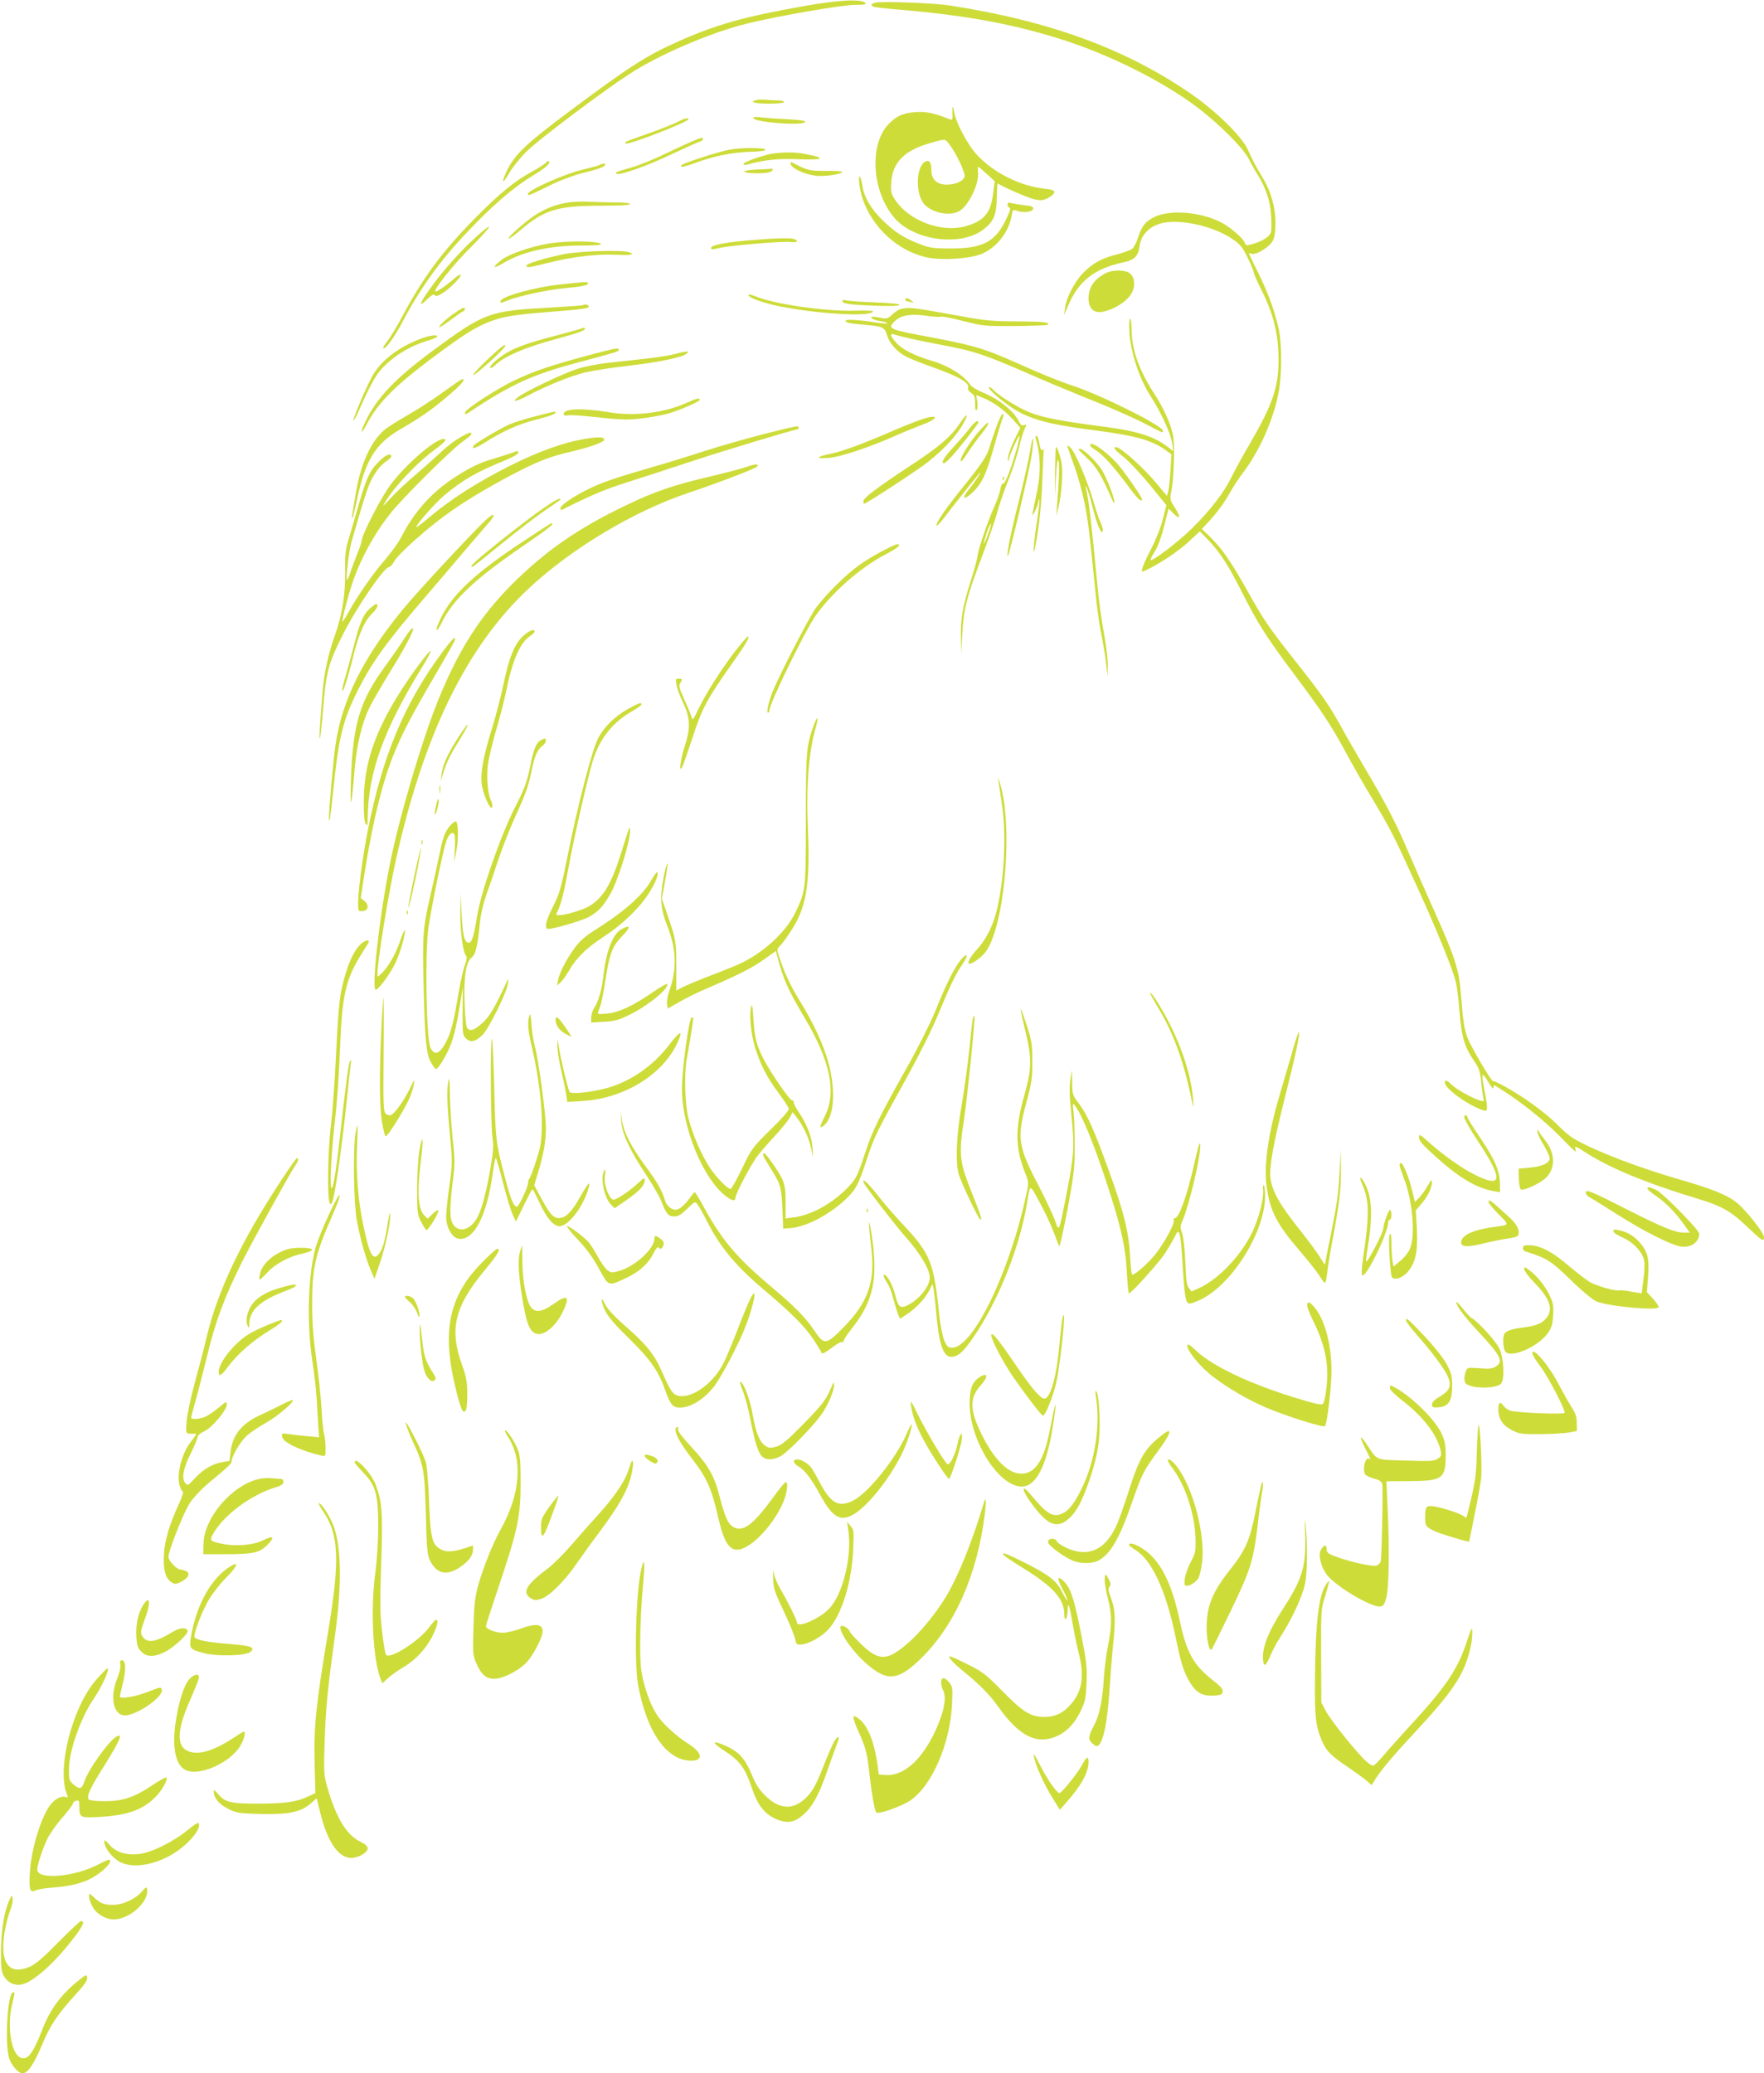 <?xml version="1.0" standalone="no"?>
<!DOCTYPE svg PUBLIC "-//W3C//DTD SVG 20010904//EN"
 "http://www.w3.org/TR/2001/REC-SVG-20010904/DTD/svg10.dtd">
<svg version="1.0" xmlns="http://www.w3.org/2000/svg"
 width="1089pt" height="1280pt" viewBox="0 0 1089 1280"
 preserveAspectRatio="xMidYMid meet">
<g transform="translate(0,1280) scale(0.1,-0.1)"
fill="#cddc39" stroke="none">
<path d="M4955 12761 c-360 -64 -535 -113 -766 -216 -196 -87 -301 -154 -664
-425 -295 -220 -359 -283 -409 -404 -23 -55 -5 -42 32 23 19 32 66 90 105 128
73 72 466 368 631 475 183 120 503 257 726 312 189 47 589 116 669 116 57 0
72 3 63 12 -26 26 -170 18 -387 -21z"/>
<path d="M5408 12784 c-16 -3 -28 -9 -28 -14 0 -13 24 -17 175 -30 412 -35
704 -89 1010 -187 290 -93 615 -256 824 -414 132 -99 284 -251 318 -316 16
-32 41 -77 56 -100 51 -81 79 -164 84 -250 3 -45 3 -93 -1 -107 -7 -27 -53
-56 -118 -74 -33 -9 -38 -8 -43 8 -9 30 -101 107 -158 133 -130 61 -309 73
-403 26 -53 -27 -75 -54 -98 -125 -9 -29 -25 -59 -35 -69 -11 -9 -54 -25 -97
-36 -93 -23 -152 -56 -209 -116 -51 -53 -102 -151 -110 -213 l-6 -45 25 58
c65 153 163 230 344 268 66 14 90 38 98 103 8 64 58 116 128 136 115 32 327
-14 448 -98 44 -30 60 -50 90 -112 20 -41 37 -82 37 -90 1 -8 23 -60 51 -115
71 -141 102 -268 103 -415 2 -177 -34 -283 -179 -533 -43 -73 -92 -163 -110
-200 -45 -94 -130 -205 -243 -317 -85 -84 -247 -208 -258 -197 -2 3 10 27 27
54 19 30 41 91 57 156 l27 107 33 -32 c41 -40 43 -20 4 41 -27 42 -29 50 -21
91 18 88 24 303 10 361 -17 72 -58 162 -114 248 -95 147 -139 271 -140 398 -1
39 -5 69 -10 66 -5 -3 -6 -45 -3 -92 8 -118 62 -281 127 -381 66 -102 127
-234 136 -295 l7 -50 -34 26 c-84 65 -190 98 -389 124 -321 42 -415 62 -515
113 -60 30 -156 94 -174 116 -7 9 -18 16 -24 16 -16 0 31 -46 98 -97 123 -94
236 -129 540 -168 266 -34 367 -62 458 -129 l29 -21 -6 -100 c-3 -55 -10 -113
-14 -129 l-8 -28 -56 68 c-84 103 -230 234 -259 234 -21 0 -5 -20 50 -63 32
-26 104 -103 160 -171 l102 -125 -21 -83 c-12 -49 -42 -126 -75 -190 -50 -97
-67 -145 -47 -136 98 44 219 125 293 195 l56 53 56 -58 c70 -74 121 -152 203
-316 99 -195 153 -281 318 -501 177 -237 230 -316 325 -491 39 -73 116 -208
172 -300 108 -181 129 -223 279 -554 115 -253 213 -495 228 -565 7 -27 16
-106 22 -175 14 -171 30 -222 100 -325 20 -29 29 -58 33 -105 3 -36 9 -80 13
-99 7 -32 6 -33 -17 -26 -51 16 -145 68 -174 96 -34 32 -45 36 -45 15 0 -37
148 -143 238 -171 19 -5 22 -3 22 21 0 15 -7 62 -16 105 -9 43 -14 84 -12 91
3 7 19 -12 36 -42 18 -30 32 -47 32 -37 0 9 2 17 5 17 3 0 46 -27 95 -60 113
-76 245 -186 333 -279 70 -72 84 -83 73 -56 -8 21 4 19 44 -8 158 -105 384
-199 725 -302 131 -40 192 -74 284 -162 101 -96 111 -102 111 -70 0 25 -108
162 -165 210 -59 48 -149 85 -345 142 -224 65 -421 137 -575 209 -95 45 -121
63 -190 132 -81 80 -205 170 -326 237 -36 20 -68 35 -71 32 -8 -8 -144 224
-161 275 -19 58 -25 98 -37 251 -12 162 -34 231 -165 524 -57 127 -131 295
-165 375 -72 170 -132 285 -262 505 -52 88 -121 207 -152 265 -72 129 -115
191 -277 396 -165 209 -200 260 -294 429 -101 181 -160 267 -229 335 l-56 54
33 36 c56 59 103 122 138 185 18 33 56 91 84 128 101 133 188 329 219 497 20
103 20 294 1 385 -24 111 -64 221 -126 348 -33 66 -59 120 -59 122 0 2 9 1 20
-2 28 -7 107 42 127 80 12 22 17 56 17 112 0 97 -28 194 -80 280 -44 72 -54
92 -90 170 -36 81 -191 233 -343 340 -405 281 -874 454 -1496 551 -99 15 -404
27 -457 18z"/>
<path d="M4673 12183 c-54 -11 -16 -23 72 -23 57 0 95 4 95 10 0 6 -17 10 -37
10 -21 0 -54 2 -73 4 -19 2 -45 2 -57 -1z"/>
<path d="M5880 12135 c-1 -11 -1 -33 0 -49 1 -24 -1 -28 -17 -22 -101 39 -142
48 -208 44 -80 -5 -119 -23 -169 -74 -124 -128 -103 -425 41 -585 124 -137
407 -171 544 -66 63 48 81 90 83 197 0 50 3 89 6 87 45 -27 187 -89 224 -97
41 -9 54 -8 85 7 20 10 37 25 39 34 2 14 -9 18 -60 24 -151 17 -311 97 -415
207 -58 62 -131 198 -143 268 -4 25 -9 36 -10 25z m-18 -228 c43 -55 99 -177
93 -198 -9 -28 -57 -49 -110 -49 -60 0 -95 32 -95 87 0 47 -11 66 -34 57 -59
-23 -68 -190 -14 -260 44 -56 156 -81 217 -49 58 29 127 170 119 241 -2 19 -2
34 2 34 3 -1 27 -21 53 -45 l48 -44 -10 -75 c-14 -119 -55 -169 -164 -201
-155 -46 -363 33 -448 172 -17 28 -21 46 -17 97 8 122 79 196 235 241 102 30
97 30 125 -8z"/>
<path d="M4650 12072 c0 -26 296 -50 320 -26 8 8 -21 13 -112 18 -68 3 -142 9
-165 12 -26 4 -43 2 -43 -4z"/>
<path d="M4180 12046 c-25 -13 -106 -45 -180 -71 -147 -52 -146 -52 -137 -61
12 -12 387 133 387 150 0 12 -26 5 -70 -18z"/>
<path d="M4270 11926 c-30 -13 -107 -48 -171 -79 -63 -31 -155 -68 -204 -82
-94 -27 -101 -30 -88 -38 18 -11 186 48 333 118 85 40 165 76 178 80 12 3 22
11 22 16 0 13 -8 11 -70 -15z"/>
<path d="M4499 11875 c-57 -11 -191 -53 -272 -84 -16 -6 -26 -15 -23 -20 3 -4
45 6 93 25 112 41 224 64 338 67 52 1 90 6 90 12 0 15 -151 15 -226 0z"/>
<path d="M4755 11849 c-75 -17 -165 -51 -165 -61 0 -6 10 -8 23 -4 111 30 189
38 314 33 76 -3 133 -1 133 4 0 5 -10 11 -22 14 -93 21 -121 24 -178 24 -36
-1 -83 -5 -105 -10z"/>
<path d="M3371 11796 c-7 -8 -47 -34 -89 -57 -105 -57 -194 -130 -345 -282
-203 -205 -326 -370 -453 -610 -35 -65 -77 -135 -94 -155 -16 -20 -27 -38 -24
-41 12 -12 72 71 122 168 106 201 235 380 399 551 156 164 278 269 393 340 92
56 121 82 108 96 -3 2 -11 -2 -17 -10z"/>
<path d="M4880 11792 c0 -28 79 -67 157 -77 49 -7 163 10 163 24 0 4 -46 7
-102 6 -104 0 -111 2 -210 53 -5 2 -8 -1 -8 -6z"/>
<path d="M3700 11781 c-8 -4 -58 -18 -110 -30 -104 -25 -330 -125 -330 -147 0
-15 -5 -17 150 59 52 25 133 55 180 67 95 23 138 38 146 51 7 11 -16 11 -36 0z"/>
<path d="M4667 11753 c-46 -2 -75 -8 -72 -13 7 -11 117 -13 153 -4 23 7 32 26
10 22 -7 -1 -48 -4 -91 -5z"/>
<path d="M5305 11665 c24 -212 207 -411 422 -455 87 -18 254 -8 327 20 96 37
175 136 192 242 6 35 7 36 34 26 40 -14 94 -7 98 13 2 13 -9 17 -55 22 -32 4
-68 10 -80 13 -17 5 -23 2 -23 -9 0 -8 6 -17 13 -20 8 -3 0 -27 -27 -82 -66
-131 -145 -170 -341 -169 -105 0 -128 4 -187 27 -100 39 -155 74 -229 147 -72
70 -115 143 -125 212 -11 70 -26 81 -19 13z"/>
<path d="M3509 11550 c-76 -12 -129 -32 -194 -71 -61 -37 -183 -144 -175 -152
3 -3 37 21 75 54 144 123 229 149 488 149 118 0 187 4 187 10 0 6 -34 10 -82
10 -46 0 -119 2 -163 4 -44 3 -105 1 -136 -4z"/>
<path d="M2897 11298 c-70 -68 -155 -163 -211 -238 -95 -126 -115 -173 -46
-105 21 21 39 32 42 25 6 -20 55 6 113 61 30 28 52 56 49 61 -4 5 -20 -4 -38
-20 -35 -33 -104 -82 -117 -82 -23 0 119 178 220 276 62 62 112 117 110 123
-3 7 -57 -39 -122 -101z"/>
<path d="M4610 11315 c-142 -13 -220 -29 -220 -45 0 -12 4 -12 55 0 67 15 387
42 433 36 41 -5 58 6 26 18 -23 9 -139 5 -294 -9z"/>
<path d="M3380 11295 c-112 -20 -238 -64 -283 -99 -61 -47 -56 -60 9 -21 115
70 282 108 472 109 72 0 132 3 132 7 0 22 -214 25 -330 4z"/>
<path d="M3476 11230 c-119 -25 -226 -58 -226 -70 0 -15 14 -13 141 19 145 37
307 55 422 48 82 -5 115 3 65 17 -52 14 -313 5 -402 -14z"/>
<path d="M6825 11113 c-71 -37 -105 -88 -105 -156 0 -61 33 -92 86 -82 57 10
127 49 162 90 41 45 45 112 10 145 -27 25 -108 27 -153 3z"/>
<path d="M3460 11044 c-161 -17 -370 -76 -370 -103 0 -14 1 -14 44 4 62 26
236 64 344 75 118 11 152 18 152 31 0 11 -11 10 -170 -7z"/>
<path d="M4620 10979 c0 -16 86 -48 188 -69 247 -50 582 -68 582 -31 0 3 -53
5 -117 3 -184 -5 -497 41 -610 89 -24 10 -43 14 -43 8z"/>
<path d="M5590 10950 c0 -5 4 -10 9 -10 5 0 18 -3 28 -6 16 -5 16 -4 -1 10
-23 18 -36 20 -36 6z"/>
<path d="M5200 10942 c0 -17 40 -23 196 -29 96 -4 153 -2 157 4 4 7 -50 12
-151 16 -86 3 -167 9 -179 13 -13 3 -23 2 -23 -4z"/>
<path d="M3599 10916 c-2 -2 -101 -9 -219 -16 -359 -19 -392 -31 -712 -268
-224 -165 -340 -287 -409 -428 -38 -78 -33 -97 6 -22 67 130 173 236 410 413
185 138 255 182 345 218 85 33 146 43 379 62 207 16 244 22 235 36 -5 9 -27
12 -35 5z"/>
<path d="M2805 10866 c-51 -34 -105 -86 -91 -86 5 0 36 21 70 46 33 26 67 49
74 51 13 6 17 23 4 23 -4 0 -30 -15 -57 -34z"/>
<path d="M5563 10893 c-12 -2 -37 -18 -54 -34 -30 -28 -35 -29 -78 -20 -25 5
-48 7 -51 5 -8 -9 21 -22 63 -28 22 -4 37 -9 35 -12 -3 -3 -34 -1 -69 5 -107
17 -189 21 -189 11 0 -12 25 -17 116 -25 114 -10 125 -15 140 -64 15 -51 62
-104 119 -133 22 -12 100 -43 174 -69 150 -54 215 -92 208 -121 -4 -12 3 -24
19 -34 20 -14 24 -24 24 -68 0 -36 3 -47 10 -36 5 8 7 32 3 53 l-6 38 39 -16
c66 -27 131 -74 184 -131 l49 -55 -28 -57 c-35 -70 -54 -128 -48 -145 3 -6 6
-3 6 8 1 21 57 145 65 145 3 0 -4 -31 -14 -69 -39 -139 -76 -234 -89 -227 -5
3 -11 -12 -15 -33 -3 -21 -20 -70 -37 -107 -42 -95 -95 -250 -104 -304 -3 -25
-22 -94 -41 -153 -51 -159 -64 -235 -62 -350 l1 -102 8 125 c8 153 26 221 123
479 41 109 84 232 94 273 10 40 40 126 66 191 26 64 56 157 67 205 11 48 27
100 35 115 13 26 12 28 -4 22 -13 -4 -22 2 -30 19 -30 66 -122 141 -225 183
-34 14 -68 35 -76 46 -44 63 -138 121 -247 152 -97 29 -177 69 -211 109 -37
41 -42 60 -15 52 53 -17 155 -39 297 -66 192 -35 269 -61 527 -174 109 -48
253 -108 320 -135 187 -74 355 -148 436 -192 81 -43 82 -43 82 -29 0 30 -377
219 -555 278 -85 28 -199 74 -350 142 -210 93 -261 108 -598 171 -187 35 -201
43 -150 89 39 35 96 44 196 30 42 -6 81 -8 87 -5 5 3 67 -9 137 -27 124 -31
133 -32 322 -31 106 1 196 5 199 8 16 15 -26 20 -186 21 -146 0 -203 5 -327
28 -335 60 -335 60 -392 49z m536 -1392 c-12 -34 -23 -60 -25 -58 -2 2 6 32
17 66 12 34 23 60 26 57 3 -2 -5 -32 -18 -65z"/>
<path d="M3599 10775 c-3 -2 -75 -23 -160 -45 -175 -46 -245 -70 -307 -106
-57 -33 -113 -84 -106 -95 3 -5 20 5 37 22 53 50 181 105 362 154 159 43 196
57 184 70 -3 3 -8 3 -10 0z"/>
<path d="M2603 10711 c-137 -50 -252 -137 -304 -232 -36 -64 -123 -268 -117
-274 2 -3 15 19 28 48 82 184 111 236 163 288 68 67 156 120 252 151 41 12 75
26 75 31 0 12 -43 7 -97 -12z"/>
<path d="M3010 10581 c-52 -49 -92 -92 -88 -96 7 -7 194 162 197 178 3 18 -20
1 -109 -82z"/>
<path d="M3620 10603 c-217 -58 -325 -95 -439 -149 -113 -53 -311 -182 -311
-202 0 -11 6 -11 28 4 257 171 386 230 662 304 247 66 260 70 260 80 0 15 -22
11 -200 -37z"/>
<path d="M4165 10614 c-27 -8 -111 -21 -185 -29 -74 -8 -180 -20 -235 -26 -55
-6 -136 -22 -180 -36 -78 -24 -319 -138 -366 -174 -46 -35 -11 -29 62 10 110
58 254 117 344 140 44 11 161 30 260 41 192 22 341 52 371 75 18 14 18 14 -1
14 -11 -1 -42 -7 -70 -15z"/>
<path d="M2737 10380 c-59 -43 -157 -107 -217 -141 -59 -34 -124 -74 -143 -90
-87 -71 -152 -215 -182 -403 -9 -50 -17 -104 -20 -120 -3 -16 -3 -27 1 -24 3
4 16 57 29 118 51 241 115 343 270 432 126 74 179 110 283 197 88 74 121 112
95 110 -5 0 -57 -36 -116 -79z"/>
<path d="M4241 10314 c-138 -63 -324 -86 -482 -59 -163 27 -279 23 -279 -10 0
-10 8 -13 28 -9 15 3 87 -2 160 -10 74 -9 164 -16 200 -16 69 0 209 21 271 41
72 23 181 71 181 80 0 14 -20 10 -79 -17z"/>
<path d="M3305 10230 c-60 -15 -132 -38 -160 -50 -60 -27 -212 -117 -221 -131
-15 -25 10 -18 69 19 116 73 206 113 319 142 62 15 114 33 116 39 5 14 7 14
-123 -19z"/>
<path d="M6152 10168 c-16 -46 -36 -103 -43 -128 -16 -56 -47 -102 -175 -261
-99 -122 -161 -215 -152 -225 3 -2 25 21 49 53 39 52 205 261 217 273 20 21
-29 -55 -60 -93 -53 -64 -44 -82 15 -28 59 55 85 110 137 295 23 83 46 158 51
167 5 11 5 20 0 23 -5 3 -23 -31 -39 -76z"/>
<path d="M5926 10187 c-56 -84 -130 -147 -318 -270 -198 -131 -278 -191 -278
-212 0 -8 2 -15 4 -15 14 0 323 202 391 255 109 86 188 173 229 253 28 55 11
48 -28 -11z"/>
<path d="M5690 10211 c-30 -10 -104 -39 -165 -65 -182 -80 -327 -134 -395
-147 -92 -18 -101 -33 -15 -26 74 6 250 64 420 140 50 22 122 51 161 66 105
39 100 67 -6 32z"/>
<path d="M5988 10158 c-18 -24 -63 -76 -100 -116 -61 -66 -82 -102 -60 -102 4
0 22 15 39 33 42 43 173 210 173 219 0 19 -21 5 -52 -34z"/>
<path d="M6049 10143 c-57 -64 -119 -162 -119 -186 0 -13 15 2 41 43 23 35 61
88 85 118 39 48 52 72 40 72 -2 0 -23 -21 -47 -47z"/>
<path d="M4715 10120 c-104 -26 -267 -73 -361 -103 -94 -31 -251 -79 -348
-107 -208 -60 -298 -91 -381 -133 -88 -44 -165 -97 -165 -114 0 -8 3 -13 8
-11 175 88 264 126 396 168 89 28 278 90 421 137 204 67 622 193 641 193 2 0
4 5 4 10 0 14 -4 13 -215 -40z"/>
<path d="M2841 10100 c-30 -17 -82 -56 -115 -88 -34 -32 -105 -95 -158 -141
-54 -45 -123 -110 -154 -144 -31 -34 -53 -55 -48 -47 49 94 195 252 314 341
68 50 84 69 58 69 -58 -1 -265 -186 -346 -310 -58 -88 -152 -274 -157 -308 -1
-15 -14 -55 -28 -87 -13 -33 -32 -84 -42 -112 -9 -29 -19 -53 -22 -53 -10 0
10 177 27 235 95 329 108 368 153 433 15 24 44 53 63 65 18 12 32 27 30 32 -7
21 -43 3 -87 -45 -49 -51 -72 -104 -123 -285 -14 -49 -37 -128 -51 -175 -23
-74 -26 -102 -24 -215 1 -137 -18 -257 -62 -383 -43 -121 -69 -241 -78 -357
-18 -229 -22 -289 -16 -283 3 3 12 86 20 184 18 226 33 280 120 453 86 171
257 421 288 421 7 0 21 16 31 35 23 42 186 189 314 283 110 81 254 168 422
256 148 77 224 107 345 135 135 32 215 61 215 77 0 19 -46 18 -149 -1 -119
-23 -265 -77 -424 -156 -218 -110 -376 -211 -524 -337 -35 -29 -63 -50 -63
-46 0 17 117 149 173 196 116 97 197 143 380 218 44 18 77 38 77 46 0 12 -6
12 -37 -1 -21 -7 -72 -24 -113 -36 -91 -26 -150 -55 -255 -124 -136 -90 -242
-211 -319 -363 -15 -30 -58 -89 -95 -133 -77 -88 -169 -221 -226 -322 -20 -37
-39 -66 -41 -65 -5 5 32 150 58 228 48 148 134 308 234 435 74 96 389 409 457
454 26 18 47 36 47 41 0 15 -11 12 -69 -20z"/>
<path d="M6361 10025 c-7 -49 -40 -194 -72 -321 -53 -212 -80 -347 -66 -334 9
8 125 497 142 598 9 51 15 105 13 120 -2 15 -9 -13 -17 -63z"/>
<path d="M6394 10093 c31 -99 33 -216 5 -343 -31 -144 -32 -151 -9 -105 11 22
20 49 21 60 0 11 3 15 5 9 3 -6 -4 -71 -16 -144 -20 -133 -26 -227 -9 -145 23
114 38 258 44 413 3 95 7 178 9 185 1 7 1 9 -1 5 -11 -19 -21 -4 -27 37 -4 25
-12 45 -17 45 -6 0 -8 -8 -5 -17z"/>
<path d="M6730 10051 c0 -5 15 -19 34 -30 45 -28 107 -97 194 -213 64 -88 92
-114 92 -90 0 14 -120 186 -158 226 -78 81 -162 137 -162 107z"/>
<path d="M6519 10039 c-3 -8 -5 -79 -6 -159 l0 -145 6 120 c4 79 9 114 15 102
8 -16 5 -111 -9 -287 l-4 -55 14 55 c8 30 17 100 21 155 4 81 2 112 -14 164
-10 36 -21 58 -23 50z"/>
<path d="M6593 10035 c3 -11 22 -64 41 -118 20 -54 47 -153 61 -220 23 -114
31 -186 70 -574 8 -83 24 -196 36 -250 11 -54 24 -132 28 -173 l8 -75 2 66 c0
37 -10 127 -24 200 -14 74 -32 206 -40 294 -38 396 -53 527 -71 600 -4 16 -3
17 5 4 5 -8 21 -61 35 -117 27 -108 57 -180 64 -150 2 9 -3 29 -11 45 -8 15
-29 76 -46 135 -37 128 -114 309 -143 335 -21 18 -21 18 -15 -2z"/>
<path d="M6660 10024 c0 -3 25 -28 55 -56 53 -48 88 -108 153 -258 7 -18 11
-20 11 -8 1 25 -43 139 -74 192 -38 64 -145 161 -145 130z"/>
<path d="M4610 9918 c-30 -11 -131 -37 -223 -59 -220 -51 -346 -93 -521 -178
-298 -142 -501 -284 -707 -490 -198 -199 -331 -409 -457 -721 -99 -248 -233
-700 -292 -990 -66 -323 -119 -790 -90 -790 17 0 92 102 121 165 30 63 59 165
59 200 -1 11 -14 -17 -29 -62 -29 -86 -74 -163 -116 -203 -24 -23 -25 -23 -25
-3 0 79 68 497 115 708 172 772 435 1311 816 1669 265 249 654 482 994 595
187 63 412 149 420 161 11 17 -11 17 -65 -2z"/>
<path d="M6191 9844 c0 -11 3 -14 6 -6 3 7 2 16 -1 19 -3 4 -6 -2 -5 -13z"/>
<path d="M3351 9660 c-47 -32 -165 -122 -263 -200 -157 -126 -194 -160 -172
-160 3 0 65 49 137 108 153 125 268 213 350 267 31 21 57 39 57 41 0 14 -36
-5 -109 -56z"/>
<path d="M2998 9589 c-90 -85 -424 -445 -510 -550 -247 -300 -378 -565 -417
-839 -13 -89 -41 -402 -40 -445 1 -56 8 -10 29 190 32 309 59 413 149 593 89
176 175 296 421 582 64 74 165 193 225 264 61 72 130 151 153 178 57 62 50 83
-10 27z"/>
<path d="M3185 9428 c-284 -192 -414 -321 -480 -480 -21 -52 -5 -48 20 4 69
145 207 275 518 487 147 101 186 132 160 130 -5 0 -102 -64 -218 -141z"/>
<path d="M5445 9397 c-44 -23 -110 -63 -145 -89 -75 -53 -201 -178 -261 -258
-40 -53 -230 -422 -270 -522 -25 -65 -39 -128 -28 -128 5 0 9 7 9 15 0 40 212
475 280 576 99 145 280 305 438 387 75 39 101 62 70 62 -7 0 -49 -20 -93 -43z"/>
<path d="M2281 9041 c-40 -37 -61 -88 -100 -241 -18 -69 -42 -156 -53 -193
-11 -37 -18 -70 -15 -73 7 -7 40 99 72 231 31 123 68 206 114 249 30 29 41 56
22 56 -5 0 -23 -13 -40 -29z"/>
<path d="M2492 8852 c-23 -37 -74 -110 -112 -162 -161 -220 -203 -362 -214
-722 -5 -186 4 -154 23 82 13 152 47 293 95 388 20 39 77 138 127 219 77 123
139 239 139 258 0 18 -21 -5 -58 -63z"/>
<path d="M3231 8875 c-53 -48 -88 -132 -122 -296 -16 -77 -49 -204 -74 -284
-52 -167 -70 -268 -61 -338 7 -49 40 -132 57 -143 12 -7 11 23 -1 46 -18 35
-28 143 -18 218 5 40 27 132 48 205 22 72 52 188 66 256 39 190 86 296 150
337 13 9 24 20 24 25 0 19 -32 7 -69 -26z"/>
<path d="M4573 8823 c-94 -114 -212 -295 -265 -408 -23 -49 -34 -64 -36 -50
-2 11 -22 60 -44 109 -33 73 -39 92 -29 107 15 26 14 29 -9 29 -19 0 -20 -4
-14 -37 3 -21 22 -72 42 -113 44 -95 46 -152 9 -268 -27 -84 -37 -166 -16
-129 6 10 34 92 64 182 59 183 90 240 249 465 83 117 108 160 92 160 -2 0 -22
-21 -43 -47z"/>
<path d="M2731 8774 c-235 -317 -370 -641 -461 -1104 -45 -232 -72 -481 -53
-493 5 -3 19 -3 31 0 28 7 29 39 1 62 l-22 17 27 175 c15 96 43 243 62 327 74
320 133 464 321 789 139 238 173 299 173 307 0 19 -22 -3 -79 -80z"/>
<path d="M2562 8664 c-225 -316 -315 -546 -316 -804 -1 -81 3 -132 11 -145 11
-17 12 -14 13 30 2 283 98 550 337 938 30 48 53 92 51 98 -2 6 -45 -47 -96
-117z"/>
<path d="M3880 8425 c-84 -46 -154 -115 -191 -190 -36 -74 -124 -413 -184
-715 -40 -200 -50 -235 -90 -315 -43 -86 -54 -128 -37 -139 14 -9 219 50 263
76 55 33 78 57 123 132 48 79 126 327 126 400 0 34 -8 13 -50 -123 -64 -207
-115 -294 -204 -346 -41 -24 -146 -55 -185 -55 -20 0 -21 2 -7 28 19 38 40
123 66 267 30 172 126 590 155 675 44 129 123 225 239 290 31 18 56 36 56 41
0 14 -11 11 -80 -26z"/>
<path d="M5026 8328 c-48 -130 -51 -162 -51 -583 0 -438 -1 -443 -62 -573 -62
-132 -214 -268 -373 -334 -36 -15 -119 -48 -185 -73 -66 -26 -133 -55 -150
-64 l-30 -17 0 150 c0 159 -2 166 -62 339 l-27 79 20 109 c11 60 17 109 14
109 -4 0 -15 -43 -25 -95 -22 -120 -17 -186 24 -290 57 -144 61 -267 13 -402
-10 -29 -17 -66 -14 -81 l4 -29 75 43 c42 24 119 62 172 84 193 83 277 126
348 177 l73 52 11 -42 c36 -136 65 -200 170 -377 156 -263 195 -458 120 -603
-32 -62 -34 -80 -5 -56 63 52 75 209 30 382 -29 111 -95 255 -187 402 -36 57
-78 143 -99 202 -37 101 -37 102 -18 120 11 10 42 50 68 91 97 144 122 287
108 624 -12 276 4 483 48 637 19 65 12 78 -10 19z"/>
<path d="M2830 8249 c-66 -103 -98 -172 -104 -229 l-6 -45 14 45 c22 72 43
116 103 212 30 49 53 91 50 94 -2 3 -28 -32 -57 -77z"/>
<path d="M3337 8229 c-28 -16 -45 -60 -66 -170 -18 -88 -32 -126 -92 -244 -88
-172 -211 -525 -234 -673 -19 -119 -32 -162 -50 -162 -28 0 -39 46 -45 175
l-7 130 -1 -120 c-2 -116 16 -247 37 -268 5 -5 1 -28 -9 -55 -10 -26 -28 -106
-40 -177 -26 -160 -45 -237 -72 -289 -42 -84 -75 -98 -101 -43 -25 52 -34 573
-13 732 14 107 80 433 106 525 13 49 34 75 50 65 9 -6 11 -30 8 -94 l-5 -86
14 70 c14 67 13 168 0 182 -10 9 -47 -27 -67 -68 -10 -19 -26 -73 -34 -119 -9
-46 -32 -149 -50 -229 -56 -240 -59 -275 -51 -591 8 -341 16 -427 46 -480 13
-22 26 -40 30 -40 11 0 42 46 72 106 32 63 54 147 76 289 l18 110 -1 -147 c-1
-138 0 -149 21 -169 27 -28 59 -21 103 23 39 40 147 258 155 313 5 36 4 37 -6
15 -76 -164 -104 -212 -149 -254 -52 -48 -83 -58 -98 -28 -5 9 -12 80 -14 157
-6 154 10 249 43 273 24 17 36 63 49 191 6 67 21 134 40 190 17 47 53 151 79
231 27 80 78 208 114 285 49 107 70 165 86 244 21 105 38 144 73 169 18 13 25
42 11 42 -5 0 -16 -5 -26 -11z"/>
<path d="M6165 7970 c30 -188 35 -243 35 -365 0 -147 -18 -309 -46 -422 -23
-98 -67 -184 -124 -246 -43 -47 -63 -87 -45 -87 18 0 66 34 92 64 125 142 182
796 93 1061 -10 30 -10 30 -5 -5z"/>
<path d="M2713 7925 c0 -22 2 -30 4 -17 2 12 2 30 0 40 -3 9 -5 -1 -4 -23z"/>
<path d="M2693 7830 c-7 -30 -11 -55 -9 -57 7 -8 27 66 24 88 -2 14 -8 2 -15
-31z"/>
<path d="M2602 7600 c0 -14 2 -19 5 -12 2 6 2 18 0 25 -3 6 -5 1 -5 -13z"/>
<path d="M2556 7384 c-22 -101 -37 -186 -35 -189 3 -2 22 79 44 180 21 102 36
187 34 189 -2 3 -22 -78 -43 -180z"/>
<path d="M4022 7368 c-54 -96 -170 -198 -360 -317 -47 -29 -85 -63 -112 -100
-51 -68 -97 -158 -105 -202 l-6 -33 22 20 c12 10 35 43 52 72 42 75 109 141
208 205 114 74 218 172 278 262 45 67 70 129 58 141 -2 3 -18 -19 -35 -48z"/>
<path d="M2511 7164 c0 -11 3 -14 6 -6 3 7 2 16 -1 19 -3 4 -6 -2 -5 -13z"/>
<path d="M3838 7064 c-55 -29 -96 -136 -113 -289 -8 -79 -32 -163 -56 -196
-10 -15 -19 -42 -19 -59 l0 -33 80 5 c68 4 92 11 162 46 114 56 246 167 226
188 -3 2 -41 -20 -84 -49 -126 -87 -210 -126 -283 -134 -61 -6 -64 -5 -57 13
18 44 27 86 46 207 23 149 41 196 98 255 57 57 57 77 0 46z"/>
<path d="M2236 6979 c-53 -41 -99 -149 -131 -304 -10 -50 -22 -194 -30 -380
-8 -165 -22 -361 -31 -435 -21 -157 -25 -473 -7 -491 8 -8 14 3 23 43 20 92
57 365 79 578 12 113 23 221 26 240 4 24 2 30 -4 20 -9 -15 -26 -141 -57 -420
-25 -230 -44 -354 -55 -365 -16 -15 -6 201 19 420 12 99 26 297 31 440 12 330
36 433 133 586 19 30 37 59 41 66 13 22 -10 23 -37 2z"/>
<path d="M5931 6874 c-39 -47 -92 -154 -161 -326 -29 -70 -106 -223 -172 -340
-166 -295 -215 -394 -258 -529 -48 -146 -57 -162 -122 -226 -95 -91 -211 -154
-315 -168 l-53 -7 0 99 c0 76 -5 108 -20 142 -22 48 -101 160 -112 161 -15 0
-8 -17 32 -81 70 -111 74 -124 80 -259 l5 -125 45 3 c97 8 236 80 342 179 61
58 78 90 129 245 47 143 61 170 240 493 85 154 163 310 202 405 72 174 106
246 149 308 39 56 31 76 -11 26z"/>
<path d="M7100 6669 c0 -4 21 -41 46 -84 93 -153 154 -316 201 -530 23 -109
23 -110 18 -39 -11 149 -78 349 -177 525 -45 81 -87 142 -88 128z"/>
<path d="M2354 6438 c-13 -284 -11 -480 5 -571 8 -43 17 -80 22 -82 9 -6 111
155 143 227 14 30 28 73 31 94 6 36 4 33 -24 -25 -37 -76 -94 -156 -118 -165
-9 -4 -23 0 -32 9 -14 14 -16 58 -13 365 2 193 1 350 -1 350 -2 0 -8 -91 -13
-202z"/>
<path d="M4636 6577 c-11 -51 1 -164 26 -246 32 -102 75 -187 144 -278 35 -47
64 -92 64 -100 0 -9 -51 -67 -114 -128 -111 -109 -116 -116 -175 -239 -33 -69
-65 -126 -71 -126 -19 0 -88 71 -129 133 -52 80 -106 205 -131 303 -22 85 -27
276 -10 369 13 68 40 236 40 247 0 4 -4 8 -9 8 -17 0 -61 -321 -61 -445 1
-236 129 -549 269 -658 38 -30 61 -35 61 -13 0 25 99 213 139 263 21 27 70 83
109 125 39 42 78 91 88 109 l17 33 23 -29 c40 -51 75 -123 90 -188 l14 -62 -4
60 c-4 66 -36 148 -85 219 -17 25 -31 52 -31 61 0 9 -4 14 -9 11 -11 -7 -136
175 -179 259 -43 87 -53 127 -61 245 -6 89 -8 99 -15 67z"/>
<path d="M6301 6570 c-1 -9 13 -69 29 -135 41 -165 40 -235 -6 -396 -58 -204
-58 -322 3 -476 25 -63 25 -63 8 -140 -101 -475 -328 -943 -456 -943 -26 0
-33 6 -49 43 -10 23 -24 89 -30 147 -35 339 -55 389 -227 572 -50 53 -120 134
-157 182 -61 77 -97 109 -83 72 8 -19 194 -260 247 -320 99 -110 160 -211 160
-264 0 -55 -69 -139 -143 -173 -40 -18 -53 -6 -71 68 -16 66 -57 135 -71 122
-3 -4 5 -23 18 -42 13 -19 30 -57 36 -84 21 -77 42 -143 48 -143 2 0 23 13 46
29 57 39 111 98 134 145 l20 39 7 -33 c3 -19 11 -85 16 -147 20 -224 51 -292
121 -264 34 13 68 53 132 151 144 223 264 533 307 790 20 125 15 125 80 4 33
-60 71 -143 86 -184 15 -41 30 -78 34 -83 3 -4 26 100 51 230 39 212 44 254
44 383 0 80 -3 174 -7 210 -7 60 -6 63 8 45 41 -53 112 -225 189 -456 95 -289
124 -413 132 -581 3 -65 9 -121 13 -123 9 -5 181 186 221 245 16 25 42 67 56
95 25 49 26 49 35 25 6 -14 14 -92 18 -175 12 -200 19 -245 38 -252 8 -4 45 9
81 27 195 100 391 419 391 637 0 34 -4 64 -8 67 -4 2 -6 -10 -4 -27 6 -53 -26
-177 -66 -262 -71 -148 -210 -293 -331 -348 l-45 -20 -16 21 c-14 16 -18 50
-22 159 -4 81 -12 155 -20 179 -13 37 -13 44 5 85 40 95 107 379 107 457 0 35
-12 -1 -35 -104 -45 -200 -96 -344 -121 -344 -8 0 -11 -6 -8 -15 7 -18 -53
-130 -112 -207 -41 -52 -126 -128 -144 -128 -4 0 -10 48 -13 108 -8 156 -38
278 -134 542 -92 253 -131 340 -187 413 -34 44 -36 52 -37 125 l-1 77 -10 -60
c-7 -44 -6 -103 7 -225 19 -193 16 -238 -31 -483 -46 -234 -46 -235 -69 -167
-10 30 -53 123 -96 206 -136 260 -143 303 -82 530 33 124 37 152 36 254 0 104
-4 126 -36 225 -20 61 -36 103 -36 95z"/>
<path d="M3268 6530 c-13 -43 -9 -91 18 -205 38 -164 62 -354 59 -480 -2 -93
-7 -126 -35 -210 -17 -55 -36 -104 -41 -110 -5 -5 -9 -17 -9 -27 0 -27 -57
-148 -69 -148 -20 0 -39 47 -76 190 -54 206 -56 223 -64 547 -4 161 -11 296
-14 300 -11 10 -8 -534 3 -607 8 -52 5 -89 -11 -185 -24 -143 -52 -252 -79
-305 -40 -79 -110 -104 -149 -54 -26 33 -27 98 -6 269 14 108 14 135 -1 270
-8 83 -16 204 -17 270 0 71 -3 108 -7 90 -13 -53 -11 -145 7 -332 17 -181 17
-183 -5 -341 -14 -98 -20 -175 -16 -201 9 -58 43 -105 77 -109 94 -11 173 143
209 406 7 51 15 92 19 92 3 0 23 -67 44 -150 21 -82 47 -170 59 -196 l21 -46
49 101 c27 56 51 101 53 101 2 0 21 -37 43 -83 44 -97 87 -147 124 -147 53 0
140 110 176 223 20 65 5 52 -46 -38 -53 -96 -92 -135 -133 -135 -35 0 -57 25
-111 124 l-42 79 26 86 c32 105 46 186 46 269 0 80 -45 417 -67 497 -9 33 -19
96 -22 140 -4 57 -8 73 -13 55z"/>
<path d="M6006 6513 c-3 -10 -12 -92 -21 -183 -9 -91 -30 -246 -47 -345 -34
-197 -41 -357 -19 -435 16 -55 123 -279 134 -280 11 0 4 21 -60 183 -69 174
-74 226 -44 419 22 141 73 649 67 656 -2 2 -7 -5 -10 -15z"/>
<path d="M3430 6506 c0 -33 20 -64 55 -85 20 -11 38 -21 41 -21 3 0 -14 27
-37 60 -42 60 -59 73 -59 46z"/>
<path d="M7978 6307 c-21 -73 -56 -193 -78 -267 -71 -238 -99 -439 -80 -568
21 -151 63 -230 206 -397 52 -60 106 -129 120 -152 14 -24 29 -43 34 -43 4 0
10 29 14 65 4 36 18 125 32 198 43 228 54 323 52 444 l-1 118 -8 -150 c-5
-115 -17 -197 -48 -351 -23 -110 -41 -205 -41 -210 0 -5 -13 14 -29 41 -16 28
-78 111 -137 185 -115 145 -161 228 -171 308 -8 70 18 212 92 507 64 255 90
376 84 394 -2 5 -21 -50 -41 -122z"/>
<path d="M4130 6348 c-100 -131 -245 -230 -393 -268 -99 -25 -212 -36 -221
-21 -10 16 -55 205 -65 271 l-9 55 -1 -45 c0 -25 10 -90 23 -145 13 -55 27
-122 31 -149 l7 -49 96 6 c248 15 482 155 577 345 48 97 29 97 -45 0z"/>
<path d="M3835 5876 c5 -74 56 -183 154 -329 39 -59 80 -130 92 -159 32 -82
45 -98 81 -98 25 0 43 11 81 48 47 46 49 46 63 27 9 -11 34 -56 56 -100 81
-160 177 -277 343 -418 183 -155 263 -235 316 -315 26 -39 49 -78 52 -85 2 -8
24 3 60 31 33 26 61 41 68 36 7 -4 9 -3 6 3 -3 5 19 40 50 79 137 172 166 312
123 589 -20 127 -20 72 0 -103 23 -195 -23 -324 -169 -473 -110 -113 -123
-115 -182 -26 -57 85 -120 149 -284 287 -193 162 -294 282 -400 478 -27 50
-53 92 -56 92 -3 0 -19 -19 -35 -42 -17 -24 -43 -50 -58 -58 -24 -12 -31 -12
-54 1 -15 8 -31 28 -35 44 -19 63 -47 114 -121 214 -89 121 -132 204 -146 281
l-9 55 4 -59z"/>
<path d="M9040 5901 c0 -10 38 -77 85 -148 157 -236 151 -292 -23 -204 -82 42
-183 113 -281 199 -57 51 -61 53 -61 29 0 -19 24 -47 100 -115 149 -134 254
-197 363 -216 l37 -7 0 49 c0 79 -29 149 -117 280 -46 68 -83 127 -83 132 0 5
-4 12 -10 15 -5 3 -10 -3 -10 -14z"/>
<path d="M2193 5793 c-14 -103 -9 -429 10 -528 19 -107 57 -241 87 -310 l22
-50 34 100 c35 103 65 244 63 299 -1 17 -7 -7 -15 -54 -17 -109 -31 -159 -53
-189 -38 -50 -61 -8 -101 189 -30 145 -43 319 -36 468 4 72 4 132 2 132 -3 0
-8 -26 -13 -57z"/>
<path d="M9491 5816 c-1 -11 17 -50 40 -87 26 -44 39 -75 35 -87 -9 -27 -51
-44 -126 -51 l-65 -6 1 -58 c1 -32 6 -63 12 -69 13 -13 116 33 155 70 60 57
59 152 -2 229 -21 27 -41 55 -44 63 -4 11 -6 10 -6 -4z"/>
<path d="M2589 5695 c-8 -49 -14 -157 -14 -240 0 -140 2 -153 25 -199 14 -27
29 -50 33 -50 12 -1 81 113 73 121 -3 4 -20 -6 -36 -22 l-30 -29 -20 20 c-41
41 -46 147 -19 364 15 118 6 145 -12 35z"/>
<path d="M1729 5502 c-239 -364 -383 -667 -451 -947 -15 -66 -49 -196 -75
-290 -26 -96 -48 -201 -51 -242 -5 -71 -4 -73 19 -74 13 -1 27 -1 32 0 13 2 8
-8 -27 -53 -56 -74 -88 -204 -66 -270 6 -20 15 -36 20 -36 5 0 -7 -33 -25 -73
-58 -126 -88 -226 -93 -313 -5 -95 9 -147 45 -171 22 -15 27 -15 58 0 46 22
62 52 36 67 -11 5 -27 10 -36 10 -23 0 -75 54 -75 78 0 40 94 275 132 333 22
33 70 84 106 115 128 106 152 128 152 142 0 32 55 124 94 159 24 21 76 56 116
78 69 38 178 130 167 141 -2 3 -33 -10 -68 -28 -35 -18 -95 -47 -134 -65 -114
-52 -171 -124 -182 -229 l-6 -53 -41 -7 c-62 -10 -116 -41 -170 -97 -46 -50
-49 -51 -63 -32 -23 31 -11 92 36 185 22 45 41 90 41 99 0 9 18 24 41 35 47
21 138 129 139 164 0 22 -3 21 -47 -16 -27 -22 -62 -47 -80 -56 -34 -17 -93
-22 -93 -8 0 5 14 58 31 118 17 60 45 172 64 249 55 228 108 371 222 600 68
134 292 540 324 587 20 27 25 48 12 48 -5 0 -51 -67 -104 -148z"/>
<path d="M8640 5607 c0 -8 11 -40 24 -73 55 -136 76 -356 41 -441 -9 -24 -35
-57 -60 -77 l-42 -35 -7 37 c-3 20 -6 69 -6 107 -1 53 -3 66 -11 52 -10 -17 3
-252 15 -264 17 -17 62 -3 92 30 52 56 68 128 61 268 l-7 116 35 41 c39 45 65
99 65 134 0 18 -6 14 -26 -22 -14 -25 -37 -58 -52 -73 l-27 -28 -17 70 c-19
80 -56 171 -69 171 -5 0 -9 -6 -9 -13z"/>
<path d="M3726 5564 c-19 -50 8 -165 47 -202 l22 -21 72 50 c80 55 113 91 113
122 0 19 -4 17 -37 -14 -59 -55 -144 -111 -159 -105 -27 11 -57 95 -50 143 6
44 3 55 -8 27z"/>
<path d="M8410 5487 c44 -99 45 -188 5 -452 -8 -54 -11 -103 -6 -108 22 -22
161 261 161 328 0 8 5 15 10 15 6 0 10 14 10 30 0 17 -4 30 -10 30 -8 0 -40
-89 -40 -114 0 -25 -97 -212 -106 -203 -2 2 1 30 6 63 35 209 32 322 -10 409
-28 57 -45 59 -20 2z"/>
<path d="M10170 5462 c0 -5 24 -25 53 -45 61 -42 119 -101 171 -174 l38 -53
-35 0 c-54 0 -132 31 -354 144 -227 115 -253 126 -253 102 0 -8 10 -21 23 -27
12 -7 90 -55 172 -107 160 -102 326 -186 389 -197 63 -11 116 25 116 79 0 22
-219 245 -261 267 -41 21 -59 24 -59 11z"/>
<path d="M2033 5307 c-34 -72 -70 -161 -81 -197 -50 -164 -60 -475 -24 -711
12 -75 24 -180 27 -235 3 -54 8 -130 10 -168 l5 -69 -67 6 c-38 3 -90 9 -116
13 -47 7 -49 6 -45 -17 4 -33 112 -85 241 -115 27 -6 27 -6 27 47 0 30 -4 70
-10 88 -5 19 -12 89 -15 155 -4 67 -18 202 -32 301 -18 127 -26 224 -26 330
-1 236 18 319 123 557 72 164 58 177 -17 15z"/>
<path d="M9190 5378 c0 -7 28 -40 62 -75 68 -69 70 -64 -30 -78 -128 -17 -202
-52 -202 -95 0 -29 39 -31 145 -5 55 13 123 27 152 30 28 4 54 12 56 19 11 28
-8 68 -52 108 -123 112 -131 118 -131 96z"/>
<path d="M5351 5324 c0 -11 3 -14 6 -6 3 7 2 16 -1 19 -3 4 -6 -2 -5 -13z"/>
<path d="M3500 5229 c0 -6 33 -46 73 -88 48 -51 90 -109 125 -174 61 -111 55
-109 167 -57 79 36 138 89 168 150 14 28 28 46 32 40 10 -16 23 -12 30 12 6
16 1 26 -16 39 -30 23 -39 24 -39 2 0 -61 -118 -170 -214 -198 -47 -14 -52
-14 -76 3 -13 10 -41 49 -60 85 -20 36 -45 76 -56 88 -33 37 -134 111 -134 98z"/>
<path d="M9960 5199 c0 -8 25 -25 55 -38 63 -27 119 -84 133 -134 6 -22 6 -65
-2 -123 l-11 -89 -65 11 c-36 7 -68 10 -72 8 -14 -9 -143 27 -183 51 -22 13
-80 58 -130 100 -101 86 -169 122 -235 127 -36 2 -45 0 -48 -15 -2 -10 4 -19
15 -23 132 -41 156 -56 279 -175 68 -67 137 -124 158 -133 78 -32 386 -60 386
-35 0 6 -16 30 -36 52 l-37 40 7 93 c9 112 -2 156 -49 211 -36 42 -81 69 -134
79 -23 5 -31 3 -31 -7z"/>
<path d="M3209 5068 c-14 -52 -6 -167 22 -321 21 -118 38 -160 70 -177 49 -27
132 39 178 141 41 89 23 100 -64 37 -67 -47 -108 -54 -136 -20 -29 36 -54 167
-54 280 0 56 -1 102 -2 102 -1 0 -7 -19 -14 -42z"/>
<path d="M1769 5086 c-88 -31 -153 -92 -165 -154 -4 -18 -4 -32 0 -32 3 0 24
20 46 44 50 54 136 100 218 117 34 7 61 18 59 24 -5 15 -117 16 -158 1z"/>
<path d="M2977 5007 c-208 -209 -252 -429 -161 -791 30 -119 41 -143 57 -127
8 8 12 47 12 104 -1 78 -6 106 -33 182 -79 218 -46 358 138 580 85 103 104
135 79 135 -6 0 -47 -37 -92 -83z"/>
<path d="M9410 4963 c0 -9 27 -45 59 -78 100 -102 123 -168 76 -224 -28 -33
-62 -46 -145 -57 -64 -8 -101 -20 -112 -37 -13 -20 -9 -92 5 -111 33 -44 202
29 262 113 24 34 30 54 33 111 4 57 0 77 -21 122 -27 58 -81 125 -128 158 -27
20 -29 20 -29 3z"/>
<path d="M1718 4846 c-83 -25 -139 -61 -169 -110 -25 -41 -34 -92 -21 -119 10
-20 11 -19 11 11 2 84 69 144 225 203 58 21 81 39 49 38 -10 0 -53 -10 -95
-23z"/>
<path d="M4631 4780 c-12 -25 -49 -112 -80 -195 -32 -82 -70 -173 -84 -200
-69 -138 -220 -236 -298 -195 -21 12 -39 42 -86 149 -44 100 -95 163 -219 271
-62 54 -112 107 -124 130 -24 47 -32 51 -21 12 18 -62 49 -102 161 -212 132
-129 184 -202 224 -316 34 -96 49 -114 93 -114 70 0 155 55 217 138 44 61 146
254 185 354 57 142 81 277 32 178z"/>
<path d="M2500 4793 c0 -3 14 -18 30 -32 17 -14 37 -44 45 -66 9 -25 14 -32
15 -19 0 29 -20 85 -38 107 -15 16 -52 24 -52 10z"/>
<path d="M8990 4761 c0 -23 51 -91 141 -187 135 -145 152 -179 104 -210 -21
-14 -41 -16 -101 -11 -73 5 -75 5 -85 -19 -14 -39 -11 -72 9 -82 51 -27 179
-23 208 5 24 25 19 158 -10 218 -21 45 -130 165 -171 188 -9 4 -33 31 -55 59
-22 27 -40 45 -40 39z"/>
<path d="M8070 4740 c0 -11 15 -51 34 -89 76 -151 102 -274 85 -417 -5 -49
-15 -94 -22 -101 -9 -9 -49 0 -182 41 -273 85 -496 191 -596 283 -47 44 -59
51 -59 35 0 -34 83 -135 161 -193 93 -71 210 -139 325 -189 122 -52 353 -125
364 -114 13 13 40 244 40 339 0 164 -41 317 -104 393 -32 37 -46 41 -46 12z"/>
<path d="M6557 4650 c-4 -25 -12 -99 -18 -165 -15 -172 -51 -306 -86 -319 -23
-9 -79 55 -180 204 -112 164 -152 213 -153 186 0 -28 74 -169 137 -260 86
-123 173 -236 182 -236 14 0 60 113 81 201 20 85 55 384 48 417 -2 9 -7 -3
-11 -28z"/>
<path d="M8680 4648 c0 -7 30 -47 66 -88 37 -41 90 -106 119 -145 108 -144
112 -186 20 -239 -30 -18 -45 -34 -45 -47 0 -17 6 -20 42 -17 61 5 83 39 83
131 0 63 -5 80 -35 137 -21 38 -75 106 -135 170 -106 112 -115 119 -115 98z"/>
<path d="M1645 4617 c-44 -18 -100 -46 -125 -64 -86 -59 -170 -169 -170 -223
0 -33 17 -23 58 33 57 76 148 157 246 217 76 46 103 70 79 70 -5 0 -44 -15
-88 -33z"/>
<path d="M2591 4595 c-1 -71 15 -216 30 -261 13 -43 45 -72 61 -56 10 10 9 17
-2 35 -55 86 -62 110 -75 225 -10 95 -13 106 -14 57z"/>
<path d="M9460 4445 c0 -9 22 -45 49 -80 44 -57 151 -260 151 -287 0 -12 -302
0 -339 14 -14 5 -31 18 -38 28 -22 31 -33 24 -33 -22 0 -59 28 -100 87 -129
44 -22 60 -24 178 -23 72 1 150 6 175 11 l45 9 -1 49 c0 40 -8 61 -36 105 -19
30 -51 87 -71 125 -59 118 -167 247 -167 200z"/>
<path d="M6042 4294 c-41 -28 -56 -73 -56 -159 1 -242 197 -537 339 -511 69
13 124 113 160 289 23 116 42 265 25 197 -5 -19 -18 -84 -30 -145 -37 -190
-96 -272 -188 -262 -77 8 -158 93 -232 242 -74 151 -76 226 -4 304 49 55 41
83 -14 45z"/>
<path d="M4587 4210 c13 -34 33 -106 43 -161 27 -140 49 -214 72 -238 24 -26
67 -27 117 -1 41 21 203 186 254 260 38 54 77 146 76 180 0 21 -3 19 -17 -15
-34 -80 -54 -105 -174 -228 -98 -100 -132 -128 -165 -138 -36 -10 -46 -10 -68
5 -36 24 -60 83 -79 196 -15 89 -57 200 -76 200 -4 0 3 -27 17 -60z"/>
<path d="M8580 4232 c0 -12 28 -40 73 -75 134 -103 220 -215 241 -314 6 -27 4
-34 -19 -49 -23 -15 -46 -16 -197 -11 -193 6 -172 -2 -240 99 -17 27 -33 46
-36 43 -3 -2 8 -30 24 -62 38 -76 38 -77 26 -69 -26 16 -45 -81 -19 -102 6 -5
31 -15 53 -21 28 -7 43 -18 47 -31 6 -23 -2 -443 -9 -477 -2 -13 -14 -25 -28
-29 -27 -6 -164 24 -249 56 -49 18 -57 25 -57 47 0 31 -20 26 -37 -9 -15 -30
1 -98 36 -147 50 -70 275 -205 331 -199 21 3 27 11 38 53 17 60 20 296 9 545
l-8 175 139 1 c207 1 227 15 227 158 0 66 -5 91 -26 137 -42 89 -189 232 -296
288 -20 10 -23 9 -23 -7z"/>
<path d="M6767 4170 c26 -177 -8 -392 -87 -555 -47 -98 -82 -143 -127 -161
-49 -21 -88 0 -158 82 -32 38 -62 71 -66 72 -43 17 77 -156 137 -197 45 -32
87 -27 132 13 49 44 81 105 126 234 53 153 69 254 64 402 -3 75 -10 134 -17
145 -10 17 -11 10 -4 -35z"/>
<path d="M5624 4123 c9 -64 33 -129 78 -213 44 -83 147 -240 157 -240 9 0 71
189 78 239 9 65 -12 44 -27 -28 -13 -61 -42 -121 -59 -121 -13 0 -127 191
-186 310 -42 85 -46 90 -41 53z"/>
<path d="M2505 4012 c4 -18 24 -70 45 -115 65 -140 72 -175 79 -447 5 -210 9
-250 25 -283 40 -81 100 -97 177 -48 57 36 89 76 89 112 l0 28 -47 -16 c-74
-24 -117 -27 -150 -9 -55 28 -65 67 -74 290 -4 111 -13 221 -19 245 -13 52
-136 291 -125 243z"/>
<path d="M9127 4000 c-3 -14 -8 -90 -10 -170 -2 -116 -9 -170 -32 -270 -16
-69 -30 -127 -32 -129 -1 -2 -9 1 -16 8 -20 16 -123 51 -179 60 -54 9 -59 3
-60 -68 0 -49 4 -57 53 -81 31 -17 219 -73 219 -67 0 1 16 77 34 169 19 91 37
193 40 225 7 73 -8 357 -17 323z"/>
<path d="M5596 3946 c-64 -149 -238 -366 -331 -411 -88 -43 -135 -17 -204 112
-22 43 -47 85 -53 93 -22 27 -61 50 -85 50 -32 0 -29 -22 6 -43 40 -23 79 -75
135 -177 73 -134 121 -164 197 -124 88 45 232 224 309 383 30 62 65 169 57
177 -2 2 -16 -25 -31 -60z"/>
<path d="M4170 3975 c0 -33 31 -87 107 -187 89 -116 116 -178 159 -365 40
-174 83 -219 168 -174 84 44 186 168 233 281 23 56 30 120 14 120 -6 0 -44
-47 -85 -104 -120 -164 -184 -209 -242 -171 -31 20 -49 62 -81 184 -32 128
-70 195 -174 307 -56 60 -86 100 -83 109 4 8 1 15 -5 15 -6 0 -11 -7 -11 -15z"/>
<path d="M3134 3933 c96 -145 79 -356 -44 -577 -46 -82 -107 -234 -136 -336
-22 -80 -27 -122 -31 -265 -5 -160 -4 -174 17 -222 31 -72 61 -98 113 -97 50
1 132 41 187 90 45 41 110 162 110 205 0 43 -46 48 -134 15 -38 -14 -88 -26
-113 -26 -46 0 -103 23 -103 41 0 6 38 124 85 263 111 331 129 415 129 621 0
129 -3 169 -17 205 -20 51 -65 120 -79 120 -4 0 3 -17 16 -37z"/>
<path d="M7185 3949 c-117 -88 -150 -143 -220 -364 -26 -82 -60 -177 -76 -210
-69 -146 -173 -191 -303 -132 -31 14 -59 33 -62 42 -9 23 -54 20 -54 -5 0 -20
92 -89 155 -116 44 -18 118 -18 153 0 79 42 133 136 215 373 57 164 68 185
157 306 76 102 91 148 35 106z"/>
<path d="M3980 3812 c0 -14 60 -53 70 -47 20 12 9 33 -21 44 -38 13 -49 14
-49 3z"/>
<path d="M7210 3782 c0 -4 12 -24 26 -43 86 -114 144 -298 145 -455 1 -61 -3
-79 -29 -125 -16 -30 -33 -75 -37 -101 -5 -42 -4 -48 12 -48 23 0 60 25 72 49
6 10 15 47 20 82 28 171 -55 486 -159 612 -30 35 -50 47 -50 29z"/>
<path d="M2190 3772 c0 -5 22 -31 49 -59 80 -83 95 -135 96 -328 0 -102 -7
-212 -19 -303 -29 -224 -14 -520 33 -646 l11 -28 38 34 c21 19 63 48 93 66 72
41 139 113 178 190 30 60 40 102 23 102 -5 0 -24 -21 -43 -47 -61 -83 -238
-197 -265 -170 -11 10 -35 206 -36 287 -1 47 2 195 7 330 8 262 3 332 -36 435
-26 70 -129 179 -129 137z"/>
<path d="M3895 3768 c-3 -7 -11 -33 -20 -57 -21 -62 -91 -163 -182 -262 -43
-47 -118 -132 -166 -188 -49 -56 -114 -121 -145 -144 -132 -98 -161 -148 -107
-183 22 -14 32 -15 65 -5 50 15 146 110 219 217 30 43 92 130 139 192 139 187
191 286 207 395 7 43 1 64 -10 35z"/>
<path d="M1602 3670 c-167 -35 -344 -240 -346 -403 l-1 -62 145 0 c162 0 203
9 250 57 48 47 39 62 -21 31 -60 -32 -174 -42 -262 -23 -65 13 -73 20 -56 52
61 118 237 251 397 298 30 9 42 19 42 32 0 10 -7 18 -17 18 -10 0 -34 2 -53 4
-19 3 -54 1 -78 -4z"/>
<path d="M7786 3633 c-3 -10 -19 -84 -35 -165 -34 -175 -63 -241 -156 -357
-110 -139 -145 -225 -146 -356 -1 -76 17 -154 31 -138 4 4 57 112 118 238 123
255 140 309 167 535 8 74 20 161 26 194 10 56 7 87 -5 49z"/>
<path d="M3392 3498 c-47 -66 -52 -78 -52 -125 0 -91 16 -71 76 96 19 51 33
95 31 97 -2 2 -27 -29 -55 -68z"/>
<path d="M6076 3529 c-75 -249 -156 -450 -234 -583 -64 -107 -165 -230 -246
-298 -121 -102 -170 -102 -276 -2 -38 36 -72 74 -75 83 -3 10 -17 23 -30 29
-72 33 12 -117 121 -217 135 -124 203 -121 342 13 213 203 355 522 401 895 10
76 8 116 -3 80z"/>
<path d="M1995 3469 c97 -141 104 -300 32 -734 -77 -465 -90 -590 -85 -812 l5
-193 -41 -19 c-72 -35 -144 -46 -311 -46 -175 0 -206 8 -252 63 -19 23 -23 24
-23 9 0 -37 35 -78 90 -105 50 -25 67 -27 199 -31 172 -4 248 12 308 64 l38
33 22 -89 c44 -179 112 -279 191 -279 45 0 102 33 102 59 0 13 -15 26 -45 41
-84 40 -148 144 -201 325 -25 88 -26 95 -20 285 6 203 18 328 61 640 46 328
44 557 -4 695 -20 57 -76 145 -92 145 -5 0 7 -23 26 -51z"/>
<path d="M8057 3330 c7 -200 -15 -275 -138 -465 -93 -144 -130 -242 -121 -317
5 -42 17 -34 45 31 14 33 38 79 54 103 74 114 139 251 158 333 16 64 18 249 5
370 -5 50 -6 34 -3 -55z"/>
<path d="M5236 3360 c27 -161 -32 -407 -120 -494 -62 -63 -196 -119 -196 -83
0 15 -53 123 -105 212 -16 27 -33 68 -37 90 -5 31 -6 25 -5 -30 2 -63 9 -83
65 -201 34 -72 65 -148 70 -170 8 -37 10 -39 42 -36 46 4 124 48 165 94 82 90
144 292 152 493 5 113 4 122 -17 145 l-21 25 7 -45z"/>
<path d="M6970 3263 c0 -5 19 -19 41 -33 99 -61 186 -248 244 -525 36 -174 50
-220 86 -283 40 -70 78 -93 149 -90 48 3 55 6 58 24 2 17 -12 33 -57 68 -121
93 -166 173 -207 367 -51 241 -123 381 -233 450 -43 28 -81 38 -81 22z"/>
<path d="M6195 3201 c3 -6 58 -43 123 -83 183 -113 252 -190 252 -282 0 -22 4
-35 10 -31 6 3 10 27 11 53 1 65 12 33 33 -93 9 -55 26 -134 37 -177 34 -136
20 -228 -48 -307 -47 -56 -99 -81 -165 -81 -85 1 -130 28 -258 158 -105 107
-124 121 -220 169 -57 29 -106 50 -108 48 -8 -8 25 -44 88 -95 106 -87 158
-141 215 -220 102 -144 195 -208 288 -198 94 11 171 72 220 178 27 57 31 77
35 175 3 98 -1 132 -37 314 -42 210 -63 270 -106 311 -39 36 -41 16 -6 -49 17
-32 31 -65 31 -71 0 -7 -14 14 -31 48 -37 74 -79 107 -236 186 -110 55 -140
66 -128 47z"/>
<path d="M3962 3125 c-35 -126 -49 -580 -23 -725 52 -291 176 -469 328 -470
77 0 70 48 -14 102 -83 53 -167 131 -201 187 -41 65 -77 170 -92 263 -14 86
-9 331 10 536 12 132 9 171 -8 107z"/>
<path d="M1422 3130 c-116 -71 -208 -234 -242 -429 -14 -78 -10 -84 80 -107
85 -22 262 -16 288 9 27 28 4 36 -124 47 -154 12 -224 27 -224 47 0 34 52 166
91 230 22 37 70 98 106 134 70 71 81 103 25 69z"/>
<path d="M6820 3043 c0 -21 9 -72 20 -113 25 -95 25 -172 1 -285 -10 -50 -22
-139 -26 -200 -8 -138 -27 -232 -59 -293 -37 -71 -40 -88 -17 -111 12 -12 25
-21 31 -21 36 0 66 131 80 353 6 89 15 209 21 267 17 155 14 224 -11 291 -18
46 -20 62 -11 73 10 11 9 21 -4 45 -20 40 -25 39 -25 -6z"/>
<path d="M8185 3016 c-44 -67 -64 -234 -67 -576 -2 -245 3 -293 44 -390 26
-61 57 -91 163 -162 50 -34 102 -72 116 -85 l27 -24 22 36 c35 57 120 157 262
309 151 162 235 270 277 360 36 74 61 173 60 236 0 42 -3 38 -37 -65 -55 -163
-127 -269 -333 -494 -63 -68 -140 -154 -172 -192 -32 -38 -63 -69 -68 -69 -24
0 -66 41 -161 156 -57 69 -116 149 -132 179 l-29 55 -1 288 c-1 284 -1 288 26
372 14 47 25 86 23 88 -2 2 -11 -8 -20 -22z"/>
<path d="M882 2888 c-30 -49 -45 -120 -40 -193 3 -55 8 -70 31 -92 33 -34 78
-34 144 -2 55 27 147 112 141 131 -8 24 -48 20 -96 -9 -95 -58 -146 -68 -175
-35 -23 25 -21 40 8 118 38 102 30 152 -13 82z"/>
<path d="M743 2524 c3 -15 -5 -51 -19 -85 -48 -117 -24 -229 47 -229 73 0 235
112 228 156 -4 21 -5 21 -89 -12 -75 -29 -170 -45 -170 -28 0 3 6 32 14 63 25
96 24 161 0 161 -12 0 -15 -7 -11 -26z"/>
<path d="M596 2432 c-150 -168 -249 -558 -181 -715 6 -13 4 -16 -9 -11 -27 10
-73 -15 -100 -55 -58 -84 -115 -277 -122 -416 -6 -101 2 -123 34 -106 12 6 56
14 99 17 99 7 165 21 229 49 60 27 134 90 134 115 0 15 -11 11 -74 -21 -147
-77 -376 -96 -376 -31 0 29 35 134 64 193 16 31 57 90 92 129 35 40 64 79 64
85 0 7 9 15 20 18 18 5 20 0 20 -36 0 -69 4 -71 127 -64 168 10 260 42 339
119 42 40 83 113 71 124 -4 4 -45 -19 -92 -51 -106 -71 -179 -95 -288 -95 -45
0 -88 4 -96 9 -22 14 1 65 100 222 89 143 109 190 70 169 -48 -25 -175 -203
-200 -278 -16 -48 -29 -52 -68 -18 -26 23 -28 29 -27 98 1 112 73 314 154 433
50 73 101 186 83 185 -4 -1 -35 -31 -67 -68z"/>
<path d="M1166 2430 c-32 -39 -63 -137 -82 -264 -23 -150 0 -262 59 -292 82
-43 271 38 339 145 24 39 38 91 23 91 -2 0 -37 -21 -76 -47 -119 -76 -210
-101 -272 -72 -68 31 -63 133 13 305 29 66 54 129 57 142 8 34 -30 29 -61 -8z"/>
<path d="M5810 2414 c0 -14 5 -35 11 -46 21 -40 13 -109 -26 -206 -84 -208
-207 -329 -328 -320 l-42 3 -7 55 c-21 152 -64 256 -123 294 -24 16 -25 15
-25 -2 0 -11 16 -53 35 -94 40 -88 50 -127 64 -263 13 -111 29 -206 40 -224
10 -15 158 37 213 75 132 92 243 348 255 589 5 102 4 112 -17 138 -27 34 -50
35 -50 1z"/>
<path d="M5150 2049 c-11 -19 -38 -81 -61 -139 -49 -128 -77 -178 -123 -218
-77 -68 -158 -60 -241 22 -37 36 -60 71 -80 121 -47 115 -87 157 -192 198 -64
25 -52 4 27 -47 87 -57 121 -103 161 -223 37 -111 83 -168 162 -198 63 -24
108 -14 161 36 54 49 94 123 144 269 22 63 48 134 57 158 22 53 13 66 -15 21z"/>
<path d="M6386 1943 c13 -55 63 -165 110 -240 l47 -76 43 49 c88 99 134 183
134 245 0 41 -11 36 -39 -15 -27 -52 -127 -176 -141 -176 -15 0 -77 88 -117
168 -20 39 -38 72 -40 72 -2 0 0 -12 3 -27z"/>
<path d="M1160 1503 c-93 -76 -230 -143 -308 -150 -76 -7 -140 14 -177 59 -30
36 -40 33 -25 -8 13 -35 55 -81 90 -99 102 -53 286 -3 409 111 57 53 86 99 79
126 -2 10 -24 -3 -68 -39z"/>
<path d="M875 1121 c-39 -45 -117 -81 -178 -81 -54 0 -79 10 -119 48 -28 26
-28 26 -28 3 0 -12 9 -40 21 -62 21 -42 80 -78 128 -79 100 -1 223 109 209
188 -2 15 -8 12 -33 -17z"/>
<path d="M57 1067 c-31 -68 -49 -179 -51 -307 -1 -104 2 -131 17 -158 24 -44
72 -65 119 -51 73 20 204 140 319 292 54 72 64 97 38 97 -5 0 -67 -58 -137
-129 -85 -87 -142 -137 -172 -150 -110 -50 -170 -7 -170 121 0 66 20 164 46
234 9 23 14 52 12 65 -4 22 -6 21 -21 -14z"/>
<path d="M485 573 c-109 -87 -176 -178 -226 -308 -56 -146 -92 -190 -136 -166
-55 29 -80 193 -49 324 19 80 19 77 7 77 -35 0 -53 -327 -23 -412 15 -42 57
-88 81 -88 32 0 70 55 120 175 53 126 94 186 214 319 49 53 68 81 65 97 -3 21
-6 20 -53 -18z"/>
</g>
</svg>
